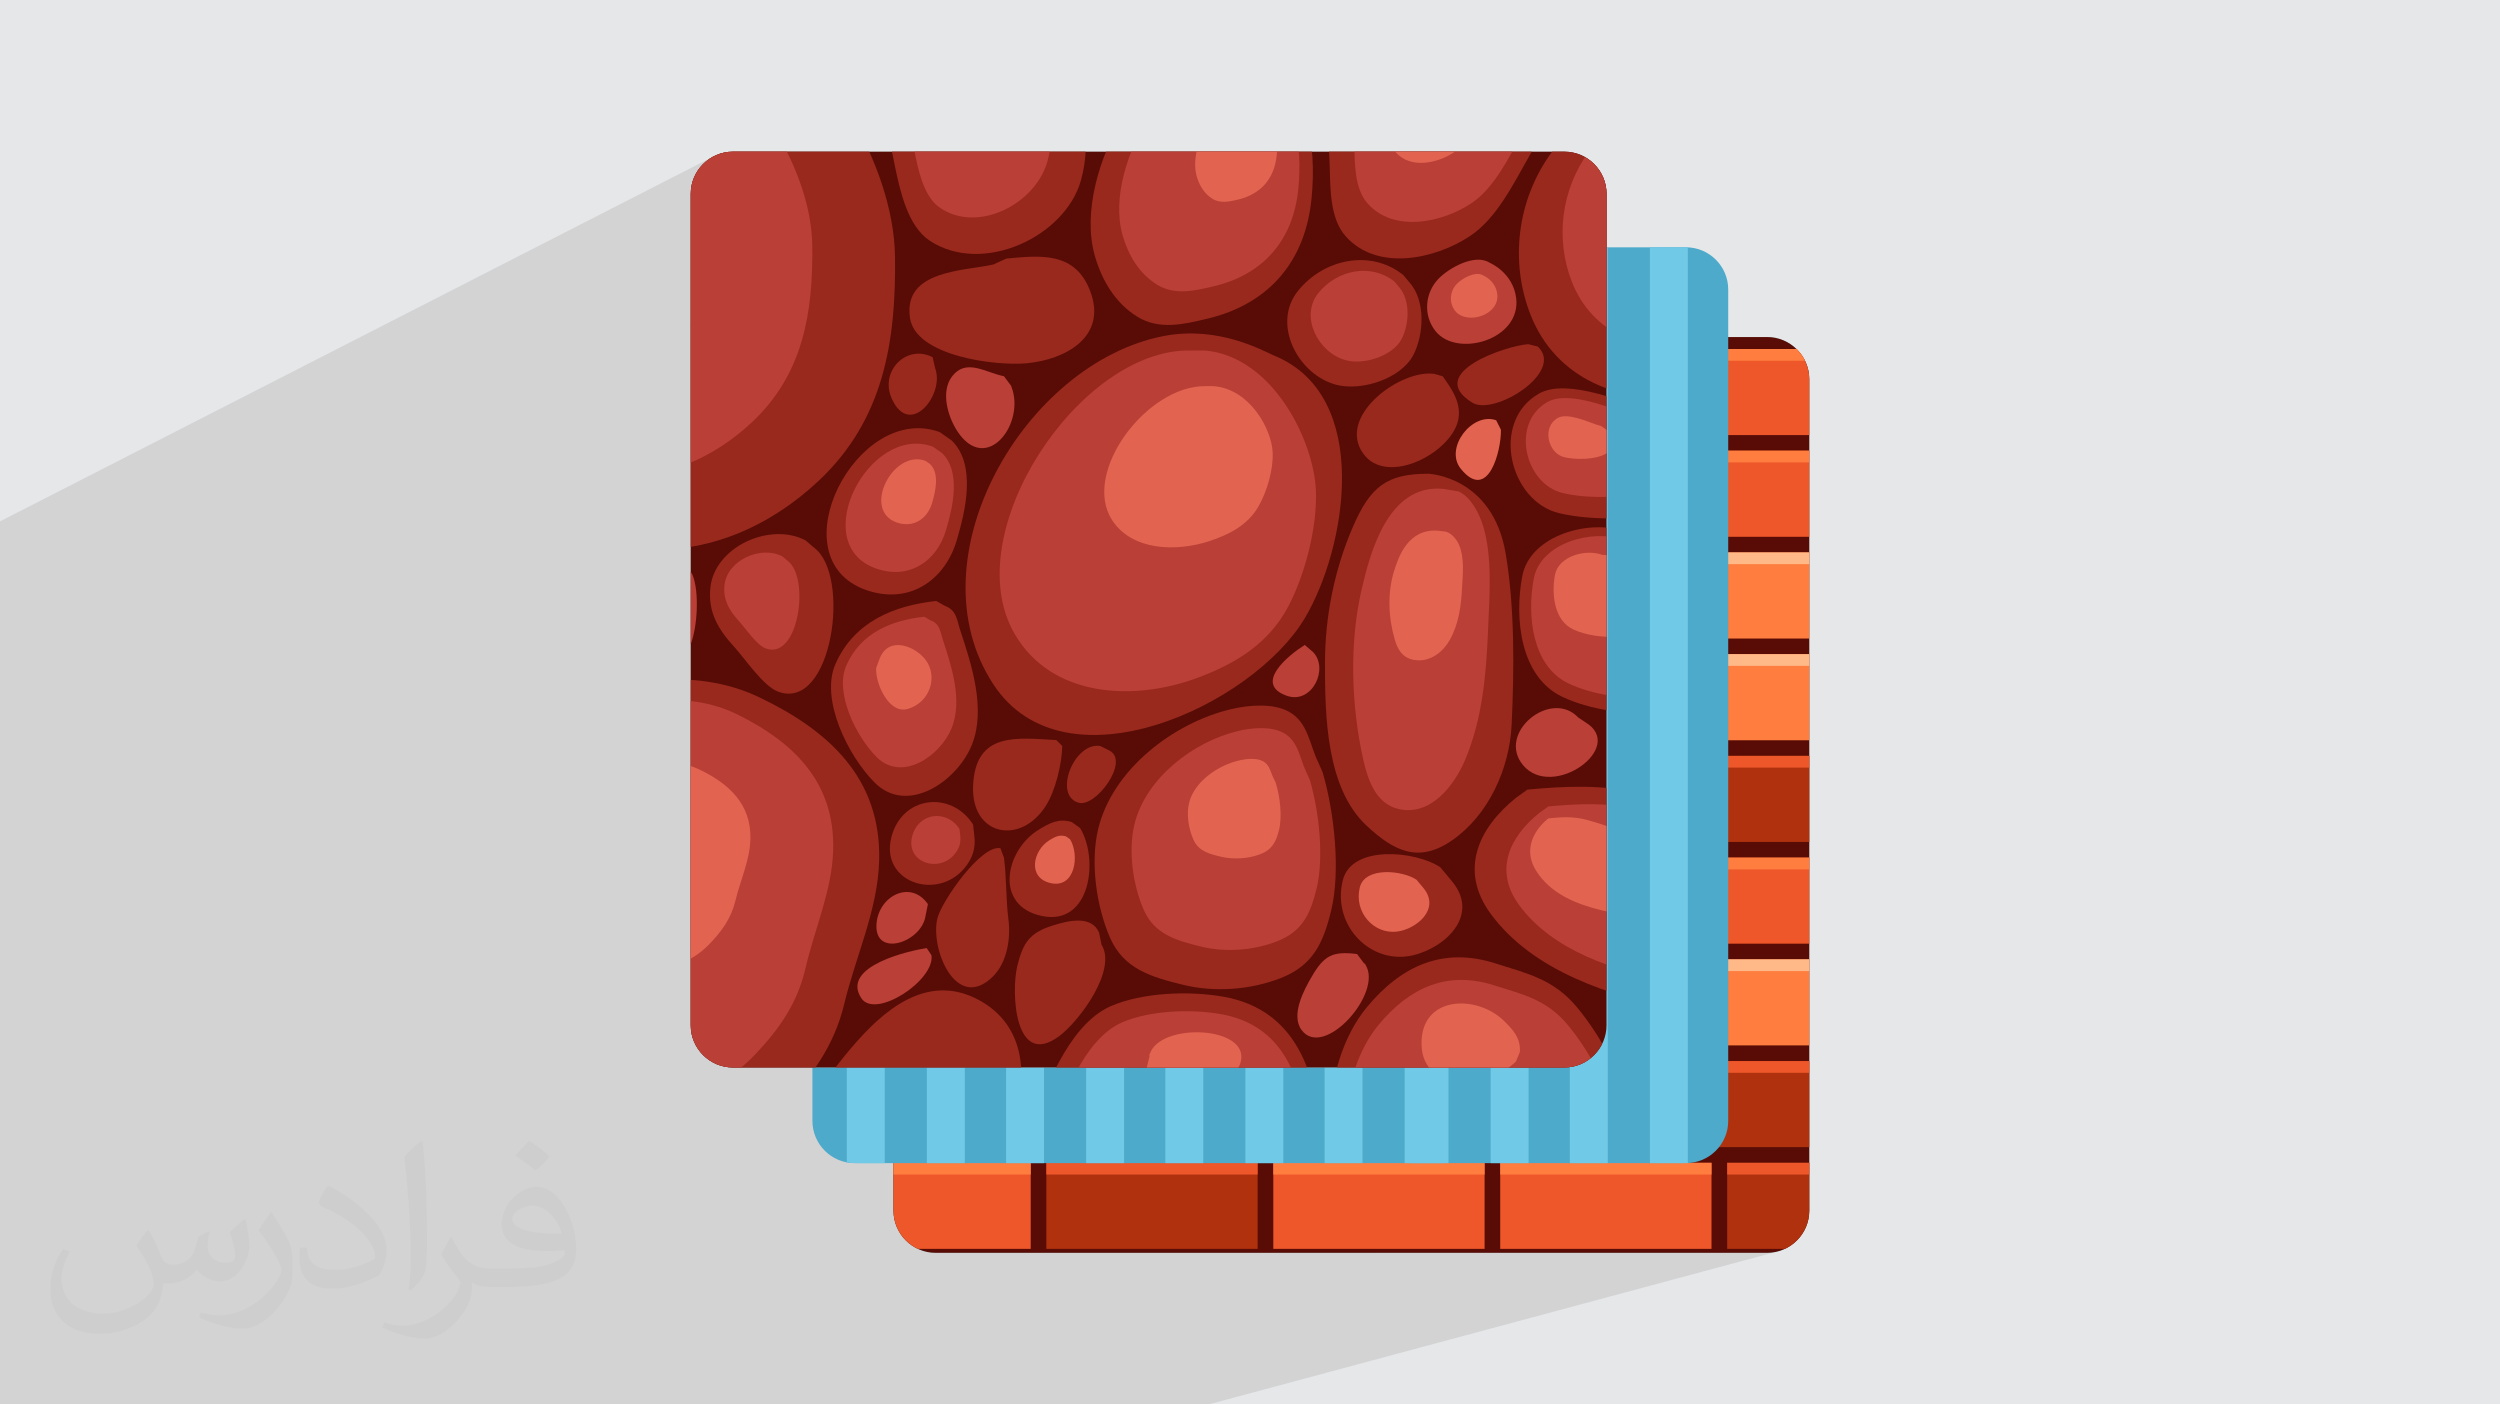 <?xml version="1.0" encoding="UTF-8"?>
<!DOCTYPE svg PUBLIC "-//W3C//DTD SVG 1.1//EN" "http://www.w3.org/Graphics/SVG/1.1/DTD/svg11.dtd">
<!-- Creator: CorelDRAW 2020 (64-Bit) -->
<svg xmlns="http://www.w3.org/2000/svg" xml:space="preserve" width="94.192mm" height="52.917mm" version="1.1" style="shape-rendering:geometricPrecision; text-rendering:geometricPrecision; image-rendering:optimizeQuality; fill-rule:evenodd; clip-rule:evenodd"
viewBox="0 0 9404.92 5283.66"
 xmlns:xlink="http://www.w3.org/1999/xlink"
 xmlns:xodm="http://www.corel.com/coreldraw/odm/2003">
 <defs>
  <style type="text/css">
   <![CDATA[
    .fil9 {fill:none}
    .fil11 {fill:#70C9E6}
    .fil10 {fill:#4DAACA}
    .fil3 {fill:#A1CAC6}
    .fil0 {fill:#E6E7E8}
    .fil4 {fill:#590C06;fill-rule:nonzero}
    .fil12 {fill:#99291D;fill-rule:nonzero}
    .fil5 {fill:#AF310E;fill-rule:nonzero}
    .fil13 {fill:#BA3F36;fill-rule:nonzero}
    .fil14 {fill:#E26450;fill-rule:nonzero}
    .fil6 {fill:#ED5729;fill-rule:nonzero}
    .fil7 {fill:#FF7D3F;fill-rule:nonzero}
    .fil8 {fill:#FFB888;fill-rule:nonzero}
    .fil2 {fill:#373435;fill-opacity:0.031}
    .fil1 {fill:#2B2A29;fill-opacity:0.102}
   ]]>
  </style>
    <clipPath id="id0">
     <path d="M3519.75 1267.91l3128.15 0c87.2,0 158.52,71.31 158.52,158.5l0 3128.15c0,87.2 -71.32,158.52 -158.52,158.52l-3128.15 0c-87.19,0 -158.51,-71.32 -158.51,-158.52l0 -3128.15c0,-87.19 71.32,-158.5 158.51,-158.5z"/>
    </clipPath>
    <clipPath id="id1">
     <path d="M3214.83 930.36l3128.15 0c87.2,0 158.52,71.32 158.52,158.51l0 3128.15c0,87.19 -71.32,158.51 -158.52,158.51l-3128.15 0c-87.19,0 -158.51,-71.32 -158.51,-158.51l0 -3128.15c0,-87.19 71.32,-158.51 158.51,-158.51z"/>
    </clipPath>
    <clipPath id="id2">
     <path d="M2757.01 570.58l3128.15 0c87.2,0 158.51,71.32 158.51,158.51l0 3128.15c0,87.19 -71.31,158.51 -158.51,158.51l-3128.15 0c-87.19,0 -158.51,-71.32 -158.51,-158.51l0 -3128.15c0,-87.19 71.32,-158.51 158.51,-158.51z"/>
    </clipPath>
 </defs>
 <g id="Layer_x0020_1">
  <polygon class="fil0" points="-0,0 9404.92,0 9404.92,5283.66 -0,5283.66 "/>
  <polygon class="fil1" points="1757.15,5283.66 -0,5283.66 -0,2879.58 -0,2469.99 -0,1961.32 2681.61,589.78 2668.54,597.75 2656.33,606.89 2645.06,617.14 2634.81,628.41 2625.66,640.62 2617.7,653.69 2611.01,667.54 2605.66,682.08 2601.73,697.24 2599.31,712.94 2598.5,729.09 2598.5,1211.54 3139.44,949.56 3126.37,957.53 3114.16,966.68 3102.88,976.92 3092.64,988.19 3083.49,1000.41 3075.52,1013.48 3068.83,1027.32 3063.48,1041.86 3059.56,1057.03 3057.14,1072.73 3056.32,1088.87 3056.32,1466.25 3458.2,1280.41 3444.36,1287.11 3431.29,1295.07 3419.07,1304.22 3407.8,1314.46 3397.56,1325.73 3388.41,1337.94 3380.44,1351.01 3373.75,1364.86 3368.4,1379.41 3364.48,1394.57 3362.06,1410.26 3361.24,1426.41 3361.24,4015.75 5885.16,4015.75 5901.31,4014.93 5917,4012.52 5932.17,4008.59 4730.67,4375.54 6342.99,4375.54 6359.13,4374.72 6374.83,4372.3 6390,4368.38 5182.66,4713.08 6647.91,4713.08 6664.05,4712.27 6679.75,4709.85 6694.91,4705.93 4545.7,5283.66 3184.24,5283.66 "/>
  <path class="fil2" d="M558.52 4627.69c17.95,27.21 29.6,53.36 40.96,82.43 8.45,16.91 12.93,48.09 52.57,48.09 11.61,0 28.28,-3.42 43.06,-11.61 16.63,-8.73 29.32,-21.94 35.94,-42l15.85 -53.36 38.57 -19.02 2.64 2.64c-5.27,20.09 -6.59,39.36 -6.59,54.43 0,44.63 38.57,61.56 69.22,61.56 17.95,0 34.09,-8.73 34.09,-25.11 0,-21.13 -8.98,-57.06 -20.62,-89.29 17.95,-17.95 35.94,-35.94 56.53,-50.47l3.17 1.6c8.98,38.04 14,75.56 14,100.66 0,24.57 -10.83,51.79 -19.81,69.49 -18.49,34.87 -51.25,62.62 -90.87,62.62 -30.1,0 -63.65,-15.07 -86.66,-43.06l-1.32 0c-21.66,26.96 -55.22,51.25 -108.86,51.25l-16.63 0c-2.64,35.41 -10.29,60.49 -21.94,82.95 -31.95,62.34 -126.81,106.47 -216.1,106.47 -124.17,0 -186.51,-71.59 -186.51,-166.96 0,-58.91 19.27,-113.6 48.88,-152.42l24.29 10.04c-18.49,35.41 -30.91,68.68 -30.91,101.45 0,89.29 72.66,131.83 156.4,131.83 77.68,0 173.83,-49.41 191.28,-106.72 -6.59,-62.62 -30.1,-91.93 -66.04,-148.99 10.83,-19.02 24.83,-38.04 42.28,-58.38l3.17 0 0 0 0 0 -0.02 -0.09zm1432.13 -336.04c26.15,16.39 51.79,35.66 76.87,57.85 -14,19.81 -31.45,37.79 -53.11,53.64 -25.11,-20.34 -50.19,-37.79 -75.84,-56.27 17.42,-19.55 34.62,-38.29 52.04,-55.22l0 0 0 0 0 0 0 0 0 0 0.03 0zm13.47 244.11c-42.28,0 -76.87,27.75 -76.87,48.34 0,44.13 84.53,57.85 185.72,57.31 -12.68,-51.79 -57.06,-105.68 -108.86,-105.68l0.01 0.03zm-94.86 236.19c54.96,0 103.04,-1.6 139.74,-10.83 40.96,-10.29 75.56,-30.91 75.56,-45.17 0,-3.7 0,-8.19 -1.32,-11.89 -22.98,2.11 -49.41,2.11 -72.38,2.11 -74.49,0 -131.55,-16.91 -154.02,-58.66 -5.55,-11.61 -9.51,-24.57 -9.51,-39.36 0,-40.43 17.42,-79.79 48.09,-107 25.61,-22.45 53.89,-36.44 82.67,-36.44 52.04,0 93.51,41.75 122.57,107.54 15.85,35.94 26.68,77.4 26.68,129.72 0,34.87 -9.51,64.19 -31.17,85.85 -40.43,39.11 -114.92,53.89 -229.04,53.89l-51.79 0 0 0 -13.47 0c-28.28,0 -48.62,-5.02 -64.72,-17.42l-2.64 0c0.79,6.59 1.32,12.93 1.32,19.02 0,25.61 -8.45,58.38 -25.61,84.53 -50.72,75.3 -105.68,108.04 -153.24,108.04 -48.09,0 -107,-18.49 -160.11,-42.54l9.51 -18.49c17.17,7.13 40.96,11.89 73.7,11.89 85.85,0 198.66,-82.43 212.66,-163 -3.17,-6.59 -8.98,-15.32 -17.17,-24.57 -25.11,-29.85 -40.96,-54.68 -55.75,-80.83 12.68,-25.11 24.29,-45.17 35.13,-63.4l4.49 -0.53c36.72,74.77 69.99,117.55 144.23,117.55l11.61 0 0 0 53.89 0 0 0 0 0 0 0 0 0 0 0 0.09 0.01zm-371.98 79c6.34,-34.34 6.87,-72.91 6.87,-108.86l0 -53.36c0,-99.6 -12.68,-244.36 -22.98,-338.68 17.95,-19.27 43.06,-42 62.87,-57.31l5.81 1.6c13.47,118.62 16.63,256 16.63,383.06 0,33.3 -1.32,65.79 -4.49,89.55 -1.85,30.1 -19.27,52.83 -56.53,87.7l-8.19 -3.7zm-382.8 -157.19c1.85,46.77 24.83,83.49 105.15,83.49 49.93,0 92.19,-12.93 138.96,-35.13 8.45,-3.7 12.93,-8.73 12.93,-12.93 0,-29.32 -22.45,-68.15 -60.23,-103.55 -36.72,-33.3 -85.34,-62.62 -130.76,-82.18 -15.6,-6.59 -20.62,-13.47 -20.62,-20.09 0,-13.47 17.95,-41.75 32.77,-62.09l5.02 -0.53c52.04,27.21 110.17,67.64 153.24,112.53 39.11,41.47 63.4,83.49 63.4,129.19 0,33.81 -10.29,65.51 -26.96,95.11 -57.06,28.79 -117.83,50.72 -178.06,50.72 -73.17,0 -123.1,-34.34 -123.1,-114.92 0,-8.73 0,-22.19 3.17,-39.64l25.11 0 0 0 0 0 0 0 0 0 0 0 -0.02 0zm-132.37 -132.9l45.45 73.45c16.63,27.21 32.23,56.81 32.23,103.55l0 59.7c0,48.34 -30.91,100.13 -80.83,151.38 -39.11,34.62 -73.7,49.41 -105.68,49.41 -47.55,0 -101.98,-14.79 -164.85,-41.75l7.13 -18.49c19.81,5.27 42.79,9.77 71.06,9.77 90.36,-0.53 182.8,-66.57 225.08,-147.15 5.02,-9.26 6.87,-17.95 6.87,-24.04 0,-9.26 -5.02,-19.55 -8.98,-28.79 -22.98,-43.31 -48.62,-82.95 -76.87,-119.68 14.79,-23.25 29.6,-45.7 45.7,-67.9l3.7 0.53 0 0 0 0 0 0 0 0 0 0 -0.02 0.01z"/>
  <g id="_2530732482816">
   <path class="fil3" d="M3519.75 1267.91l3128.15 0c87.2,0 158.52,71.31 158.52,158.5l0 3128.15c0,87.2 -71.32,158.52 -158.52,158.52l-3128.15 0c-87.19,0 -158.51,-71.32 -158.51,-158.52l0 -3128.15c0,-87.19 71.32,-158.5 158.51,-158.5z"/>
   <g style="clip-path:url(#id0)">
    <g>
     <g>
      <polygon id="1" class="fil4" points="3936.32,1253.92 3779.37,1253.92 3023.76,1253.92 3023.76,1479.6 3023.76,1695.45 3023.76,4757.23 3838.19,4757.23 3936.32,4757.23 9058.82,4757.23 9058.82,1695.45 9058.82,1626.8 9058.82,1253.92 "/>
      <polygon class="fil5" points="3877.5,1636.66 3082.65,1636.66 3082.65,1312.82 3877.5,1312.82 "/>
      <polygon class="fil6" points="3082.72,1356.97 3877.57,1356.97 3877.57,1312.82 3082.72,1312.82 "/>
      <polygon class="fil5" points="4731.24,1636.66 3936.32,1636.66 3936.32,1312.82 4731.24,1312.82 "/>
      <polygon class="fil6" points="3936.32,1356.97 4731.24,1356.97 4731.24,1312.82 3936.32,1312.82 "/>
      <polygon class="fil5" points="5584.97,1636.66 4790.13,1636.66 4790.13,1312.82 5584.97,1312.82 "/>
      <polygon class="fil6" points="4790.2,1356.97 5585.04,1356.97 5585.04,1312.82 4790.2,1312.82 "/>
      <polygon class="fil5" points="6438.66,1636.66 5643.82,1636.66 5643.82,1312.82 6438.66,1312.82 "/>
      <polygon class="fil6" points="5643.87,1356.97 6438.71,1356.97 6438.71,1312.82 5643.87,1312.82 "/>
      <polygon class="fil6" points="7292.45,1636.66 6497.6,1636.66 6497.6,1312.82 7292.45,1312.82 "/>
      <polygon class="fil7" points="6497.67,1356.97 7292.52,1356.97 7292.52,1312.82 6497.67,1312.82 "/>
      <polygon class="fil6" points="8146.19,1636.66 7351.34,1636.66 7351.34,1312.82 8146.19,1312.82 "/>
      <polygon class="fil7" points="7351.34,1356.97 8146.19,1356.97 8146.19,1312.82 7351.34,1312.82 "/>
      <polygon class="fil5" points="8999.92,1636.66 8205.08,1636.66 8205.08,1312.82 8999.92,1312.82 "/>
      <polygon class="fil6" points="8205.08,1356.97 8999.92,1356.97 8999.92,1312.82 8205.08,1312.82 "/>
      <polygon class="fil5" points="5158.17,2019.32 4363.26,2019.32 4363.26,1695.49 5158.17,1695.49 "/>
      <polygon class="fil6" points="4363.26,1739.64 5158.17,1739.64 5158.17,1695.49 4363.26,1695.49 "/>
      <polygon class="fil6" points="6011.86,2019.32 5217,2019.32 5217,1695.49 6011.86,1695.49 "/>
      <polygon class="fil7" points="5217,1739.64 6011.86,1739.64 6011.86,1695.49 5217,1695.49 "/>
      <polygon class="fil6" points="6865.6,2019.32 6070.74,2019.32 6070.74,1695.49 6865.6,1695.49 "/>
      <polygon class="fil7" points="6070.74,1739.64 6865.6,1739.64 6865.6,1695.49 6070.74,1695.49 "/>
      <polygon class="fil7" points="7719.33,2019.32 6924.48,2019.32 6924.48,1695.49 7719.33,1695.49 "/>
      <polygon class="fil8" points="6924.48,1739.64 7719.33,1739.64 7719.33,1695.49 6924.48,1695.49 "/>
      <polygon class="fil5" points="8573.07,2019.32 7778.21,2019.32 7778.21,1695.49 8573.07,1695.49 "/>
      <polygon class="fil6" points="7778.21,1739.64 8573.07,1739.64 8573.07,1695.49 7778.21,1695.49 "/>
      <polygon class="fil7" points="4304.38,2019.32 3509.53,2019.32 3509.53,1695.49 4304.38,1695.49 "/>
      <polygon class="fil8" points="3509.53,1739.64 4304.38,1739.64 4304.38,1695.49 3509.53,1695.49 "/>
      <polygon class="fil5" points="3877.5,2402.04 3082.65,2402.04 3082.65,2078.2 3877.5,2078.2 "/>
      <polygon class="fil6" points="3082.72,2122.35 3877.57,2122.35 3877.57,2078.2 3082.72,2078.2 "/>
      <polygon class="fil6" points="4731.24,2402.04 3936.32,2402.04 3936.32,2078.2 4731.24,2078.2 "/>
      <polygon class="fil7" points="3936.32,2122.35 4731.24,2122.35 4731.24,2078.2 3936.32,2078.2 "/>
      <polygon class="fil7" points="5584.97,2402.04 4790.13,2402.04 4790.13,2078.2 5584.97,2078.2 "/>
      <polygon class="fil8" points="4790.2,2122.35 5585.04,2122.35 5585.04,2078.2 4790.2,2078.2 "/>
      <polygon class="fil7" points="6438.66,2402.04 5643.82,2402.04 5643.82,2078.2 6438.66,2078.2 "/>
      <polygon class="fil8" points="5643.87,2122.35 6438.71,2122.35 6438.71,2078.2 5643.87,2078.2 "/>
      <polygon class="fil7" points="7292.45,2402.04 6497.6,2402.04 6497.6,2078.2 7292.45,2078.2 "/>
      <polygon class="fil8" points="6497.67,2122.35 7292.52,2122.35 7292.52,2078.2 6497.67,2078.2 "/>
      <polygon class="fil6" points="8146.19,2402.04 7351.34,2402.04 7351.34,2078.2 8146.19,2078.2 "/>
      <polygon class="fil7" points="7351.34,2122.35 8146.19,2122.35 8146.19,2078.2 7351.34,2078.2 "/>
      <polygon class="fil5" points="8999.92,2402.04 8205.08,2402.04 8205.08,2078.2 8999.92,2078.2 "/>
      <polygon class="fil6" points="8205.08,2122.35 8999.92,2122.35 8999.92,2078.2 8205.08,2078.2 "/>
      <polygon class="fil6" points="5158.17,2784.75 4363.26,2784.75 4363.26,2460.92 5158.17,2460.92 "/>
      <polygon class="fil7" points="4363.26,2505.07 5158.17,2505.07 5158.17,2460.92 4363.26,2460.92 "/>
      <polygon class="fil6" points="6011.86,2784.75 5217,2784.75 5217,2460.92 6011.86,2460.92 "/>
      <polygon class="fil7" points="5217,2505.07 6011.86,2505.07 6011.86,2460.92 5217,2460.92 "/>
      <polygon class="fil7" points="6865.6,2784.75 6070.74,2784.75 6070.74,2460.92 6865.6,2460.92 "/>
      <polygon class="fil8" points="6070.74,2505.07 6865.6,2505.07 6865.6,2460.92 6070.74,2460.92 "/>
      <polygon class="fil6" points="7719.33,2784.75 6924.48,2784.75 6924.48,2460.92 7719.33,2460.92 "/>
      <polygon class="fil7" points="6924.48,2505.07 7719.33,2505.07 7719.33,2460.92 6924.48,2460.92 "/>
      <polygon class="fil6" points="8573.07,2784.75 7778.21,2784.75 7778.21,2460.92 8573.07,2460.92 "/>
      <polygon class="fil7" points="7778.21,2505.07 8573.07,2505.07 8573.07,2460.92 7778.21,2460.92 "/>
      <polygon class="fil5" points="4304.38,2784.75 3509.53,2784.75 3509.53,2460.92 4304.38,2460.92 "/>
      <polygon class="fil6" points="3509.53,2505.07 4304.38,2505.07 4304.38,2460.92 3509.53,2460.92 "/>
      <polygon class="fil5" points="3877.5,3167.42 3082.65,3167.42 3082.65,2843.59 3877.5,2843.59 "/>
      <polygon class="fil6" points="3082.72,2887.79 3877.57,2887.79 3877.57,2843.64 3082.72,2843.64 "/>
      <polygon class="fil5" points="4731.24,3167.42 3936.32,3167.42 3936.32,2843.59 4731.24,2843.59 "/>
      <polygon class="fil6" points="3936.32,2887.79 4731.24,2887.79 4731.24,2843.64 3936.32,2843.64 "/>
      <polygon class="fil6" points="5584.97,3167.42 4790.13,3167.42 4790.13,2843.59 5584.97,2843.59 "/>
      <polygon class="fil7" points="4790.2,2887.79 5585.04,2887.79 5585.04,2843.64 4790.2,2843.64 "/>
      <polygon class="fil7" points="6438.66,3167.42 5643.82,3167.42 5643.82,2843.59 6438.66,2843.59 "/>
      <polygon class="fil8" points="5643.87,2887.79 6438.71,2887.79 6438.71,2843.64 5643.87,2843.64 "/>
      <polygon class="fil5" points="7292.45,3167.42 6497.6,3167.42 6497.6,2843.59 7292.45,2843.59 "/>
      <polygon class="fil6" points="6497.67,2887.79 7292.52,2887.79 7292.52,2843.64 6497.67,2843.64 "/>
      <polygon class="fil7" points="8146.19,3167.42 7351.34,3167.42 7351.34,2843.59 8146.19,2843.59 "/>
      <polygon class="fil8" points="7351.34,2887.79 8146.19,2887.79 8146.19,2843.64 7351.34,2843.64 "/>
      <polygon class="fil5" points="8999.92,3167.42 8205.08,3167.42 8205.08,2843.59 8999.92,2843.59 "/>
      <polygon class="fil6" points="8205.08,2887.79 8999.92,2887.79 8999.92,2843.64 8205.08,2843.64 "/>
      <polygon class="fil6" points="5158.17,3550.14 4363.26,3550.14 4363.26,3226.36 5158.17,3226.36 "/>
      <polygon class="fil7" points="4363.26,3270.52 5158.17,3270.52 5158.17,3226.36 4363.26,3226.36 "/>
      <polygon class="fil6" points="6011.86,3550.14 5217,3550.14 5217,3226.36 6011.86,3226.36 "/>
      <polygon class="fil7" points="5217,3270.52 6011.86,3270.52 6011.86,3226.36 5217,3226.36 "/>
      <polygon class="fil6" points="6865.6,3550.14 6070.74,3550.14 6070.74,3226.36 6865.6,3226.36 "/>
      <polygon class="fil7" points="6070.74,3270.52 6865.6,3270.52 6865.6,3226.36 6070.74,3226.36 "/>
      <polygon class="fil7" points="7719.33,3550.14 6924.48,3550.14 6924.48,3226.36 7719.33,3226.36 "/>
      <polygon class="fil8" points="6924.48,3270.52 7719.33,3270.52 7719.33,3226.36 6924.48,3226.36 "/>
      <polygon class="fil5" points="8573.07,3550.14 7778.21,3550.14 7778.21,3226.36 8573.07,3226.36 "/>
      <polygon class="fil6" points="7778.21,3270.52 8573.07,3270.52 8573.07,3226.36 7778.21,3226.36 "/>
      <polygon class="fil7" points="4304.38,3550.14 3509.53,3550.14 3509.53,3226.36 4304.38,3226.36 "/>
      <polygon class="fil8" points="3509.53,3270.52 4304.38,3270.52 4304.38,3226.36 3509.53,3226.36 "/>
      <polygon class="fil6" points="3877.5,3932.81 3082.65,3932.81 3082.65,3609.03 3877.5,3609.03 "/>
      <polygon class="fil7" points="3082.72,3653.17 3877.57,3653.17 3877.57,3609.03 3082.72,3609.03 "/>
      <polygon class="fil5" points="4731.24,3932.81 3936.32,3932.81 3936.32,3609.03 4731.24,3609.03 "/>
      <polygon class="fil6" points="3936.32,3653.17 4731.24,3653.17 4731.24,3609.03 3936.32,3609.03 "/>
      <polygon class="fil6" points="5584.97,3932.81 4790.13,3932.81 4790.13,3609.03 5584.97,3609.03 "/>
      <polygon class="fil7" points="4790.2,3653.17 5585.04,3653.17 5585.04,3609.03 4790.2,3609.03 "/>
      <polygon class="fil6" points="6438.66,3932.81 5643.82,3932.81 5643.82,3609.03 6438.66,3609.03 "/>
      <polygon class="fil7" points="5643.87,3653.17 6438.71,3653.17 6438.71,3609.03 5643.87,3609.03 "/>
      <polygon class="fil7" points="7292.45,3932.81 6497.6,3932.81 6497.6,3609.03 7292.45,3609.03 "/>
      <polygon class="fil8" points="6497.67,3653.17 7292.52,3653.17 7292.52,3609.03 6497.67,3609.03 "/>
      <polygon class="fil6" points="8146.19,3932.81 7351.34,3932.81 7351.34,3609.03 8146.19,3609.03 "/>
      <polygon class="fil7" points="7351.34,3653.17 8146.19,3653.17 8146.19,3609.03 7351.34,3609.03 "/>
      <polygon class="fil7" points="8999.92,3932.81 8205.08,3932.81 8205.08,3609.03 8999.92,3609.03 "/>
      <polygon class="fil8" points="8205.08,3653.17 8999.92,3653.17 8999.92,3609.03 8205.08,3609.03 "/>
      <polygon class="fil6" points="5158.17,4315.52 4363.26,4315.52 4363.26,3991.69 5158.17,3991.69 "/>
      <polygon class="fil7" points="4363.26,4035.9 5158.17,4035.9 5158.17,3991.74 4363.26,3991.74 "/>
      <polygon class="fil7" points="6011.86,4315.52 5217,4315.52 5217,3991.69 6011.86,3991.69 "/>
      <polygon class="fil8" points="5217,4035.9 6011.86,4035.9 6011.86,3991.74 5217,3991.74 "/>
      <polygon class="fil5" points="6865.6,4315.52 6070.74,4315.52 6070.74,3991.69 6865.6,3991.69 "/>
      <polygon class="fil6" points="6070.74,4035.9 6865.6,4035.9 6865.6,3991.74 6070.74,3991.74 "/>
      <polygon class="fil5" points="7719.33,4315.52 6924.48,4315.52 6924.48,3991.69 7719.33,3991.69 "/>
      <polygon class="fil6" points="6924.48,4035.9 7719.33,4035.9 7719.33,3991.74 6924.48,3991.74 "/>
      <polygon class="fil6" points="8573.07,4315.52 7778.21,4315.52 7778.21,3991.69 8573.07,3991.69 "/>
      <polygon class="fil7" points="7778.21,4035.9 8573.07,4035.9 8573.07,3991.74 7778.21,3991.74 "/>
      <polygon class="fil7" points="4304.38,4315.52 3509.53,4315.52 3509.53,3991.69 4304.38,3991.69 "/>
      <polygon class="fil8" points="3509.53,4035.9 4304.38,4035.9 4304.38,3991.74 3509.53,3991.74 "/>
      <polygon class="fil6" points="3877.5,4698.31 3082.65,4698.31 3082.65,4374.46 3877.5,4374.46 "/>
      <polygon class="fil7" points="3082.72,4418.67 3877.57,4418.67 3877.57,4374.53 3082.72,4374.53 "/>
      <polygon class="fil5" points="4731.24,4698.31 3936.32,4698.31 3936.32,4374.46 4731.24,4374.46 "/>
      <polygon class="fil6" points="3936.32,4418.67 4731.24,4418.67 4731.24,4374.53 3936.32,4374.53 "/>
      <polygon class="fil6" points="5584.97,4698.31 4790.13,4698.31 4790.13,4374.46 5584.97,4374.46 "/>
      <polygon class="fil7" points="4790.2,4418.67 5585.04,4418.67 5585.04,4374.53 4790.2,4374.53 "/>
      <polygon class="fil6" points="6438.66,4698.31 5643.82,4698.31 5643.82,4374.46 6438.66,4374.46 "/>
      <polygon class="fil7" points="5643.87,4418.67 6438.71,4418.67 6438.71,4374.53 5643.87,4374.53 "/>
      <polygon class="fil5" points="7292.45,4698.31 6497.6,4698.31 6497.6,4374.46 7292.45,4374.46 "/>
      <polygon class="fil6" points="6497.67,4418.67 7292.52,4418.67 7292.52,4374.53 6497.67,4374.53 "/>
      <polygon class="fil5" points="8146.19,4698.31 7351.34,4698.31 7351.34,4374.46 8146.19,4374.46 "/>
      <polygon class="fil6" points="7351.34,4418.67 8146.19,4418.67 8146.19,4374.53 7351.34,4374.53 "/>
      <polygon class="fil5" points="8999.92,4698.31 8205.08,4698.31 8205.08,4374.46 8999.92,4374.46 "/>
      <polygon class="fil6" points="8205.08,4418.67 8999.92,4418.67 8999.92,4374.53 8205.08,4374.53 "/>
      <polygon class="fil5" points="8631.95,2019.32 9058.75,2019.32 9058.75,1695.49 8631.95,1695.49 "/>
      <polygon class="fil6" points="8631.95,1739.64 9058.75,1739.64 9058.75,1695.49 8631.95,1695.49 "/>
      <polygon class="fil5" points="9058.82,2460.92 8632.01,2460.92 8632.01,2784.75 9058.82,2784.75 "/>
      <polygon class="fil6" points="9058.82,2460.92 8632.01,2460.92 8632.01,2505.07 9058.82,2505.07 "/>
      <polygon class="fil5" points="9058.82,3226.36 8632.01,3226.36 8632.01,3550.14 9058.82,3550.14 "/>
      <polygon class="fil6" points="9058.82,3226.36 8632.01,3226.36 8632.01,3270.52 9058.82,3270.52 "/>
      <polygon class="fil5" points="9058.82,3991.74 8632.01,3991.74 8632.01,4315.58 9058.82,4315.58 "/>
      <polygon class="fil6" points="9058.82,3991.74 8632.01,3991.74 8632.01,4035.9 9058.82,4035.9 "/>
      <polygon class="fil6" points="3450.65,1695.49 3023.76,1695.49 3023.76,2019.32 3450.65,2019.32 "/>
      <polygon class="fil7" points="3450.65,1695.49 3023.76,1695.49 3023.76,1739.64 3450.65,1739.64 "/>
      <polygon class="fil5" points="3023.76,2784.75 3450.65,2784.75 3450.65,2460.92 3023.76,2460.92 "/>
      <polygon class="fil6" points="3023.76,2505.07 3450.65,2505.07 3450.65,2460.92 3023.76,2460.92 "/>
      <polygon class="fil5" points="3023.76,3550.14 3450.65,3550.14 3450.65,3226.36 3023.76,3226.36 "/>
      <polygon class="fil6" points="3023.76,3270.52 3450.65,3270.52 3450.65,3226.36 3023.76,3226.36 "/>
      <polygon class="fil5" points="3023.76,4315.52 3450.65,4315.52 3450.65,3991.69 3023.76,3991.69 "/>
      <polygon class="fil6" points="3023.76,4035.9 3450.65,4035.9 3450.65,3991.74 3023.76,3991.74 "/>
     </g>
    </g>
   </g>
   <path class="fil9" d="M3519.75 1267.91l3128.15 0c87.2,0 158.52,71.31 158.52,158.5l0 3128.15c0,87.2 -71.32,158.52 -158.52,158.52l-3128.15 0c-87.19,0 -158.51,-71.32 -158.51,-158.52l0 -3128.15c0,-87.19 71.32,-158.5 158.51,-158.5z"/>
   <path class="fil10" d="M3214.83 930.36l3128.15 0c87.2,0 158.52,71.32 158.52,158.51l0 3128.15c0,87.19 -71.32,158.51 -158.52,158.51l-3128.15 0c-87.19,0 -158.51,-71.32 -158.51,-158.51l0 -3128.15c0,-87.19 71.32,-158.51 158.51,-158.51z"/>
   <g style="clip-path:url(#id1)">
    <g>
     <g>
      <rect class="fil11" x="3185.67" y="845.7" width="142.67" height="3598.41"/>
      <rect class="fil11" x="3486.86" y="845.7" width="142.67" height="3598.41"/>
      <rect class="fil11" x="3784.8" y="845.7" width="142.67" height="3598.41"/>
      <rect class="fil11" x="4085.99" y="845.7" width="142.67" height="3598.41"/>
      <rect class="fil11" x="4383.93" y="845.7" width="142.67" height="3598.41"/>
      <rect class="fil11" x="4685.13" y="845.7" width="142.67" height="3598.41"/>
      <rect class="fil11" x="4983.06" y="845.7" width="142.67" height="3598.41"/>
      <rect class="fil11" x="5284.26" y="845.7" width="142.67" height="3598.41"/>
      <rect class="fil11" x="5306.59" y="857.69" width="142.67" height="3598.41"/>
      <rect class="fil11" x="5607.79" y="857.69" width="142.67" height="3598.41"/>
      <rect class="fil11" x="5905.73" y="857.69" width="142.67" height="3598.41"/>
      <rect class="fil11" x="6206.92" y="857.69" width="142.67" height="3598.41"/>
     </g>
    </g>
   </g>
   <path class="fil9" d="M3214.83 930.36l3128.15 0c87.2,0 158.52,71.32 158.52,158.51l0 3128.15c0,87.19 -71.32,158.51 -158.52,158.51l-3128.15 0c-87.19,0 -158.51,-71.32 -158.51,-158.51l0 -3128.15c0,-87.19 71.32,-158.51 158.51,-158.51z"/>
   <path class="fil3" d="M2757.01 570.58l3128.15 0c87.2,0 158.51,71.32 158.51,158.51l0 3128.15c0,87.19 -71.31,158.51 -158.51,158.51l-3128.15 0c-87.19,0 -158.51,-71.32 -158.51,-158.51l0 -3128.15c0,-87.19 71.32,-158.51 158.51,-158.51z"/>
   <g style="clip-path:url(#id2)">
    <g>
     <g>
      <polygon id="1" class="fil4" points="8495.41,4210.71 1393.2,4210.71 1393.2,436.06 8495.41,436.06 "/>
      <path class="fil12" d="M1585.6 4066.28c25.67,60.9 63.22,104.4 106.09,144.4l1200.6 0c15.53,-13.04 30.58,-26.79 45.12,-41.53 115.36,-116.85 200.54,-233.98 238.57,-392.36 42.8,-178.57 126.55,-354.07 131.36,-539.55 8.21,-312.2 -193.7,-491.32 -451.9,-614.4 -250.72,-119.52 -534.66,-57.09 -794.32,11.99 -271.21,72.15 -478.27,308.31 -542.77,580.19 -24.44,103.52 -30.9,209.7 -41.44,315.89 -9.07,92.09 -36.65,195.44 -4.8,284.8 30.8,86.33 78.02,166.52 113.48,250.56z"/>
      <path class="fil12" d="M4961.82 4210.73c-25.81,-223.21 -115.82,-417.16 -357.45,-460.75 -129.6,-23.32 -305.83,-16.71 -424.88,34.84 -86.39,37.23 -149.93,126.77 -193.44,206.81 -39.68,72.87 -77.48,146.15 -116.4,219.11l1092.17 0z"/>
      <path class="fil13" d="M4908.67 4210.73c-24.28,-192.09 -104.4,-357.54 -313.31,-395.18 -114.15,-20.61 -269.21,-14.73 -374.09,30.64 -76.18,32.88 -132.09,111.63 -170.37,182.11 -33.06,60.72 -64.59,121.69 -96.85,182.42l954.62 0z"/>
      <path class="fil12" d="M6142.49 4210.73c-34.66,-152.99 -116.94,-309.68 -209.92,-421.42 -87.77,-105.69 -186.95,-127.07 -308.56,-165.54 -191.85,-60.72 -349.82,5.15 -483.18,166.84 -87.19,105.52 -141.83,276.37 -131.04,420.12l1132.71 0z"/>
      <path class="fil13" d="M6080.63 4210.73c-33.93,-129.91 -104.24,-260.55 -182.97,-355.3 -79.08,-95.08 -168.37,-114.37 -277.61,-148.95 -172.6,-54.55 -314.74,4.64 -434.74,150 -73.6,89.28 -121.39,230.29 -118.97,354.25l1014.29 0z"/>
      <path class="fil12" d="M6936.06 4210.73c-17.85,-126.29 -51.55,-273.91 -149.12,-321.19 -149.77,-72.3 -347.73,7.8 -437.34,136.83 -28.8,41.5 -61.45,110.51 -82.77,184.36l669.24 0z"/>
      <path class="fil12" d="M7504.39 4210.73c37.99,-142.38 70.54,-321.35 56.22,-447.23 -12.44,-110.2 -212.98,-354.23 -338.96,-267.21 -63.45,43.91 -65.62,160.63 -86.87,226.99 -43.98,137.14 -128.69,254.59 -137.85,402.5 -1.53,26.63 0.38,55.59 5.38,84.95l502.07 0z"/>
      <path class="fil12" d="M8495.41 4210.73l0 -634.73c-98.29,6.36 -195.47,29.75 -299.63,39.65 -205.21,19.7 -419.71,48.02 -536.85,250.49 -43.98,76.15 -88.15,208.65 -106.57,344.59l943.04 0z"/>
      <path class="fil13" d="M8495.41 4210.73l0 -564.75c-100.39,-0.64 -197.64,25.49 -303.25,35.65 -177.05,16.89 -362.03,41.34 -463.16,216.03 -39.65,68.7 -79.23,190.32 -93.78,313.08l860.19 0z"/>
      <path class="fil12" d="M8495.41 2463.2c-141,88.56 -343.95,154.43 -484.07,207.93 -187.51,71.59 -407.49,116.07 -577.14,228.18 -224.81,148.66 -103.6,527.84 100.63,645.26 285.63,164.33 702.13,45.38 960.58,-141.16l0 -940.22z"/>
      <path class="fil13" d="M8495.41 2493.39c-110.6,105.39 -340.17,177.78 -487.78,234.15 -159.9,61.15 -347.96,99.12 -492.65,194.84 -192.01,126.93 -88.57,450.59 85.82,550.83 263.42,151.53 657.39,21.16 870.47,-159.59 8.3,-7 16.19,-14.48 24.14,-22.05l0 -798.17z"/>
      <path class="fil12" d="M8495.41 1832.94c-123.46,-45.51 -313.56,-28.87 -425.93,-23.89 -148.48,6.68 -297.36,52.85 -438.3,99.6 -270.99,89.92 -505.45,261.82 -508.92,571.35 -6.68,571 1035.14,156.91 1373.14,-183.32l0 -463.73z"/>
      <path class="fil12" d="M8495.41 1191.62c-140.2,-7.25 -315.4,43.02 -372.34,153.32 -68.07,131.51 -45.79,348.37 102.78,411.58 70.79,30.09 173.75,42.64 269.55,30.98l0 -595.88z"/>
      <path class="fil13" d="M8495.41 1251.02c-108.35,-18.67 -268.82,17.28 -316.84,110.26 -50.75,98.13 -34.18,260.07 76.81,307.19 62.57,26.63 158.95,34.75 240.03,16.17l0 -433.62z"/>
      <path class="fil12" d="M8495.41 436.04l-355.85 0c-13.75,45.69 -26.47,90.88 -42.48,120.73 -37.87,70.39 -84.53,134.99 -121.79,205.76 -68.86,131.36 -133.36,333.96 23.32,435.09 108.29,69.81 363.01,-9.99 465.42,-72.88 11.01,-6.68 21.23,-14.32 31.37,-22.37l0 -666.33z"/>
      <path class="fil13" d="M8495.41 436.04l-279.68 0c-13.84,42.95 -25.01,89.04 -40.31,117.42 -29.6,55.12 -66.19,105.62 -95.41,161.12 -53.81,102.71 -104.24,261.43 18.43,340.57 84.61,54.7 284.09,-7.8 364.29,-57.02 11.67,-7.16 22.3,-15.53 32.67,-24.53l0 -537.56z"/>
      <path class="fil12" d="M7228.09 436.04c-41.68,76.33 -93.39,176.32 -108.69,227.94 -33.45,112.06 -61.36,233.76 -43.02,350.47 48.11,304.05 404.6,180.11 582.61,77.86 141.89,-81.4 251.12,-215.64 316.27,-364.06 35.23,-80.51 63.22,-193.13 52.85,-292.22l-800.02 0z"/>
      <path class="fil13" d="M7303.99 436.04c-31.53,57.75 -71.68,134.9 -83.42,174.45 -25.17,84.16 -46.18,175.68 -32.24,263.35 36.03,228.44 304.05,135.31 437.8,58.49 106.5,-61.13 188.72,-162 237.61,-273.57 26.79,-61.39 47.54,-147.53 38.78,-222.72l-598.52 0z"/>
      <path class="fil12" d="M5946 436.04c-39.36,43.18 -74.5,90.24 -108.86,137.21 -130.46,178.74 -157.16,409.92 -80.26,608.36 94.92,244.6 339.6,341.69 597.57,309.91 406.2,-50.03 714.58,-404.11 697.86,-818.28 -3.46,-84.55 -22.37,-166.75 -59.69,-237.2l-1046.63 0z"/>
      <path class="fil13" d="M6087.33 436.04c-40.79,40.86 -76.08,87.58 -110.03,134.1 -104.88,143.64 -126.36,329.29 -64.5,488.71 76.08,196.52 272.68,274.45 479.86,248.96 326.42,-40.15 574.17,-324.57 560.65,-657.25 -3.22,-77.93 -23.25,-153.07 -62.66,-214.52l-803.32 0z"/>
      <path class="fil12" d="M4989.2 436.04c6.75,62.88 11.27,125.95 13.18,191.12 2.42,81.72 0.8,194.4 59.13,260.62 118.88,134.96 337.43,87.42 468.78,0.06 103.29,-68.61 167.23,-204.77 227.72,-309.68 15.28,-26.6 45.94,-82.29 73.28,-142.11l-842.09 0z"/>
      <path class="fil13" d="M5088.25 436.04c3.06,36.59 5.38,73.35 6.52,110.99 2.1,68.23 0.73,162.25 49.3,217.5 99.28,112.62 281.54,72.96 391.18,0.09 86.23,-57.27 139.56,-170.93 189.99,-258.38 8.44,-14.71 22.51,-40.2 37.81,-70.2l-674.8 0z"/>
      <path class="fil12" d="M4228.47 436.04c-93.3,151.95 -156.04,361.8 -110.1,524.93 26.13,92.91 77.36,179.63 161.12,230.93 82.36,50.43 175.65,27.59 261.98,7.09 235.25,-55.85 369.76,-218.87 392.52,-452.87 9.9,-102.06 7.32,-214.61 -26.79,-310.07l-678.72 0z"/>
      <path class="fil13" d="M4852.92 436.04l-526.45 0c-83.49,124.26 -143.25,307.42 -103.67,447.85 21.23,75.39 62.73,145.68 130.62,187.36 66.83,40.93 142.59,22.35 212.51,5.79 190.89,-45.46 299.95,-177.61 318.37,-367.36 8.12,-84.52 6.04,-177.92 -23.23,-256.35 -2.35,-6.27 -5.4,-11.49 -8.14,-17.28z"/>
      <path class="fil12" d="M3333.15 436.04c8.85,63.93 20.59,127.58 33.95,191.12 19.13,90.72 47.54,223.6 130.94,278.54 197.96,130.3 507.87,-13.98 568.2,-226.51 21.48,-75.61 24.46,-161.69 10.46,-243.15l-743.55 0z"/>
      <path class="fil13" d="M3417.54 436.04c5.88,42.14 13.36,84.2 21.48,126.21 13.68,70.7 34.11,174.38 94.12,217.17 142.28,101.68 365.1,-10.94 408.46,-176.63 13.59,-51.9 16.73,-110.2 10.53,-166.75l-534.59 0z"/>
      <path class="fil12" d="M3200.44 436.04l-1807.26 0 0 1074.06c58.64,81.17 122.04,157.5 185.17,226.11 107.07,116.38 216.79,201.72 375.57,232.37 151.86,29.3 297.28,84.32 452.75,96.76 254.82,20.43 491.32,-85.25 674.39,-257.78 242.44,-228.53 289.89,-520.18 285.97,-840.49 -2.35,-181.7 -73.44,-372.92 -166.59,-531.04z"/>
      <path class="fil13" d="M2901.62 467.87c-7.16,-11.08 -14.73,-21.55 -22.62,-31.85l-1485.82 0 0 747.82c68.38,127.51 160.64,247.28 252.18,346.85 84.45,91.77 170.91,159.1 296.16,183.22 119.77,23.01 234.47,66.44 357.06,76.27 200.86,16.08 387.39,-67.27 531.68,-203.2 191.21,-180.18 228.6,-410.21 225.48,-662.81 -1.94,-157.8 -69.75,-325.18 -154.12,-456.31z"/>
      <path class="fil12" d="M4376.47 1264.38c-524.04,102.9 -948.17,838.32 -639.77,1309.53 268.96,411.03 977.29,78.82 1171.95,-248.49 157.41,-264.78 254.34,-837.72 -116.47,-988.14 -35.96,-14.64 -205.75,-114.07 -415.7,-72.89z"/>
      <path class="fil12" d="M5373.62 1782.2c-156.91,0 -218.71,47.87 -285.15,202.31 -68.93,160.07 -103.92,337.18 -103.92,509.97 0,196.34 3.87,469.17 156.45,611.54 101.04,94.28 194.5,143.76 322.31,54.86 137.54,-95.63 215.49,-270.51 223.36,-434.03 9.9,-205.67 11.74,-442.96 -22.28,-643.82 -49.3,-291.83 -290.78,-300.83 -290.78,-300.83z"/>
      <path class="fil12" d="M5279.73 1035.31c-120.82,-98.36 -299.15,-62.81 -396.96,59.29 -99.57,124.12 0.09,315.79 145.42,353.21 94.29,24.21 241.96,-23.25 288.36,-111.82 40.32,-76.88 47.38,-204.86 -14.48,-273.88l-22.35 -26.8z"/>
      <path class="fil13" d="M5603.92 988.37c-55.34,-35.81 -154.28,20.11 -193.45,61.45 -49.79,52.78 -57.52,135.93 -10.05,195.88 80.76,101.83 323.66,32.24 303.23,-125.34 -12.54,-96.19 -99.73,-131.99 -99.73,-131.99z"/>
      <path class="fil13" d="M4479.83 1318.61c-417.07,-9.9 -881.91,687.98 -663.12,1065.54 140.36,242.21 450.04,253.46 685.16,167 146.32,-53.82 272.52,-130.79 346.12,-272.52 63.04,-121.31 108.43,-299.72 102.32,-434.93 -8.37,-187.17 -161.91,-501.18 -416.03,-525.09l-54.45 0z"/>
      <path class="fil14" d="M4537.1 1452.71c-222.07,-4.67 -469.58,325.53 -353.12,504.18 74.72,114.62 239.62,119.93 364.86,78.98 77.87,-25.42 145.18,-61.86 184.35,-128.84 33.56,-57.44 57.68,-141.9 54.47,-205.85 -4.51,-88.57 -86.23,-237.13 -221.53,-248.46l-29.03 0z"/>
      <path class="fil13" d="M5429.21 1838.96c-208.71,-19.38 -275,243.81 -305.97,375.07 -48.02,203.91 -40.15,438.95 4.65,640.75 17.05,76.82 46.9,167.41 131.36,188.16 121.23,29.75 211.22,-86.55 252.41,-184.11 65.55,-155.25 79.64,-323.11 86.39,-489.54 5.06,-124.45 17.37,-270.6 -18.26,-389.48 -15.44,-51.14 -46.97,-109.79 -92.35,-131.11l-58.23 -9.74z"/>
      <path class="fil14" d="M5409.26 1996.4c-112.27,-7.87 -147.91,98.38 -164.64,151.31 -25.81,82.29 -21.55,177.11 2.58,258.6 9.17,31.06 25.26,67.57 70.7,75.94 65.23,11.99 113.73,-34.91 135.77,-74.25 35.3,-62.75 42.96,-130.46 46.56,-197.54 2.68,-50.27 9.27,-109.24 -9.95,-157.26 -8.12,-20.59 -25.27,-44.23 -49.55,-52.92l-31.46 -3.87z"/>
      <path class="fil13" d="M5246.17 1059.6c-87.19,-70.7 -215.72,-45.12 -286.36,42.55 -71.82,89.07 0.09,226.69 104.97,253.46 67.98,17.47 174.55,-16.64 207.93,-80.19 29.12,-55.25 34.2,-147.11 -10.44,-196.59l-16.1 -19.22z"/>
      <path class="fil12" d="M4957.69 2864.56c-31.44,-64.75 -36.91,-146.88 -108.36,-186.86 -61.04,-34.18 -154.59,-24.85 -218.23,-9.8 -216.35,51.3 -445.85,226.82 -499.74,450.59 -30.32,126.13 -7.07,290.78 44.64,409.27 51.64,118.07 155.63,147.6 272.93,176.64 119.77,29.6 254.57,19.77 369.03,-24.87 121.24,-47.36 160.25,-131.75 190,-254.98 35.39,-146.32 12.31,-367.66 -32.42,-519.7l-17.85 -40.29z"/>
      <path class="fil13" d="M4913.8 2903.55c-24.53,-50.68 -28.8,-114.88 -84.68,-146.16 -47.8,-26.63 -120.99,-19.47 -170.69,-7.64 -169.15,40.07 -348.78,177.37 -390.92,352.4 -23.73,98.7 -5.56,227.55 34.91,320.06 40.38,92.41 121.69,115.58 213.46,138.26 93.72,23.16 199.17,15.46 288.71,-19.45 94.83,-37.09 125.31,-103.03 148.55,-199.33 27.68,-114.55 9.67,-287.65 -25.33,-406.6l-14 -31.53z"/>
      <path class="fil14" d="M4791.64 2928.71c-12.13,-22.76 -14.14,-51.55 -41.66,-65.65 -23.49,-11.9 -59.45,-8.69 -83.89,-3.37 -83.26,18.01 -171.41,79.56 -192.09,158.15 -11.74,44.23 -2.81,101.99 17.05,143.58 19.86,41.43 59.85,51.8 104.97,62.02 46.08,10.37 97.97,7 141.9,-8.78 46.56,-16.55 61.7,-46.24 73.03,-89.45 13.59,-51.39 4.74,-129 -12.38,-182.42l-6.93 -14.07z"/>
      <path class="fil13" d="M1923.55 4065.1c-62.27,-56.38 -121.14,-100.46 -154.77,-183.38 -28.16,-69.58 -65.55,-135.87 -90.02,-207.13 -25.24,-73.85 -3.43,-159.26 3.78,-235.35 8.37,-87.85 13.43,-175.6 32.91,-261.11 51.16,-224.72 215.32,-419.87 430.57,-479.63 205.92,-57.02 431.08,-108.52 629.99,-9.81 204.8,101.74 364.86,249.83 358.43,507.8 -3.87,153.31 -70.22,298.32 -104.24,445.93 -30.16,130.85 -97.65,227.72 -189.2,324.32 -121.05,127.8 -281.68,181.62 -454.12,190.96 -119.13,6.43 -295.54,33.86 -392.38,-53.17l-70.94 -39.43z"/>
      <path class="fil14" d="M2170.39 3606.3c-33.56,-29.19 -65.32,-51.96 -83.42,-94.9 -15.12,-35.96 -35.3,-70.22 -48.5,-107.08 -13.69,-38.21 -1.95,-82.36 2,-121.78 4.52,-45.44 7.26,-90.72 17.79,-134.96 27.5,-116.33 116.05,-217.27 231.97,-248.07 111.09,-29.6 232.39,-56.22 339.54,-5.15 110.42,52.69 196.74,129.18 193.19,262.62 -2.08,79.32 -37.8,154.36 -56.14,230.6 -16.26,67.82 -52.69,117.86 -101.92,167.8 -65.31,66.12 -151.95,93.96 -244.84,98.77 -64.18,3.39 -159.27,17.55 -211.48,-27.43l-38.19 -20.43z"/>
      <path class="fil12" d="M5704.51 3000.21c-144.15,115.26 -215.81,274.52 -96.93,436.93 159.52,217.82 451.17,309.91 712.6,363.82 145.01,29.75 315.15,37.71 462.26,14.89 116.24,-18.04 266.64,-38.95 318.95,-159.61 37.07,-85 43.02,-224.89 -18.04,-298.58 -75.36,-90.88 -213.14,-118.88 -315.79,-171.07 -188.6,-95.88 -392.13,-155.82 -599.32,-202.95 -145.58,-33.13 -280.73,-26.06 -421.97,-13.18l-41.75 29.75z"/>
      <path class="fil13" d="M5791.56 3057.46c-114.39,91.54 -171.35,218.07 -76.9,347 126.61,172.95 358.18,246.14 565.94,288.84 115.12,23.73 250.24,30 366.95,11.92 92.34,-14.32 211.87,-30.98 253.46,-126.7 29.37,-67.57 34.11,-178.72 -14.39,-237.13 -59.76,-72.3 -169.25,-94.42 -250.88,-136.01 -149.77,-76.08 -311.46,-123.62 -475.88,-161.11 -115.58,-26.22 -222.96,-20.75 -335.17,-10.46l-33.13 23.64z"/>
      <path class="fil14" d="M5810.35 3091.25c-49.54,47.86 -74.17,113.98 -33.31,181.48 54.79,90.4 155,128.62 245.02,151.05 49.61,12.38 108.19,15.69 158.69,6.2 39.9,-7.48 91.7,-16.17 109.62,-66.21 12.57,-35.39 14.73,-93.46 -6.18,-124.01 -25.99,-37.8 -73.37,-49.33 -108.6,-71.12 -64.75,-39.74 -134.8,-64.66 -205.92,-84.2 -49.95,-13.77 -96.51,-10.87 -145.01,-5.56l-14.32 12.38z"/>
      <path class="fil12" d="M3736.68 995.09c-109.63,24.92 -340.55,20.34 -313.29,201.25 21.8,143.98 321.9,181 438.78,170.2 147.51,-13.59 302.34,-99.98 240.17,-268.56 -56.2,-152.27 -186.77,-137.31 -316.43,-125.25l-49.23 22.37z"/>
      <path class="fil12" d="M3508.63 1343.95c-97.25,-50.91 -201.02,51.81 -153.39,156.53 67.98,149.68 201.09,-18.17 162.32,-116.3l-8.94 -40.23z"/>
      <path class="fil13" d="M3776.92 1415.48c-71.27,-14.64 -142.77,-68.7 -195.63,1.12 -43.34,57.27 -15.44,151.46 20.27,205.69 108.99,165.78 257.72,-28.87 203.27,-167.64 -0.32,-1.12 -0.64,-2.26 -1.05,-3.37l-26.86 -35.8z"/>
      <path class="fil12" d="M3535.42 1625.72c-311.53,-115.12 -615.83,474.9 -277.26,593.78 161.43,56.71 296.16,-35.41 340.96,-186.78 32.97,-111 74.65,-283.78 -18.99,-375.72l-44.71 -31.28z"/>
      <path class="fil12" d="M3522.01 2260.8c-155.95,17.05 -307.74,75.77 -378.93,236.97 -59.05,133.77 48.89,347.8 147.34,446.25 123.56,123.63 310.66,-5.06 365.75,-142.11 53.98,-134.03 -1.43,-302.61 -43.65,-430.35 -13.21,-39.58 -13.53,-76.65 -59.13,-92.91l-31.37 -17.85z"/>
      <path class="fil12" d="M3030.03 2032.67c-134.16,-69.72 -341.92,24.53 -357.77,178.9 -9.33,91.13 30.48,157 88.4,220.17 40.71,44.48 110.11,148.95 166.27,170.02 204.39,76.74 276.53,-440.3 134.41,-542.3l-31.3 -26.79z"/>
      <path class="fil13" d="M2587.26 2131.06c-17.69,-69.03 -135.12,-41.03 -179.86,-14.64 -70.93,41.84 -92.82,111.33 -92.89,189.1 -0.16,146 206.56,312.99 282.96,120.74 26.31,-66.2 34.2,-198.35 7.64,-263.9l-17.85 -31.3z"/>
      <path class="fil13" d="M2265.31 2180.31c-22.85,-165.31 -263.12,-203.2 -336.56,-49.23 -65.94,138.1 -46.08,369.92 117.13,429.36 168.11,61.23 212.66,-199.39 219.43,-317.57l0 -62.57z"/>
      <path class="fil12" d="M4139.23 2806.42c-99.67,-15.69 -178.58,187.34 -80.54,213.65 63.54,17.03 190.96,-153.98 116.3,-195.79l-35.77 -17.85z"/>
      <path class="fil12" d="M3973.74 2784.08c-145.91,-7.41 -305.58,-34.43 -313.06,174.39 -6.68,184.59 177.68,223.7 273.89,72.64 35.8,-56.15 60.17,-156.46 61.54,-224.66l-22.37 -22.37z"/>
      <path class="fil12" d="M3660.66 3101.6c-83.74,-129.42 -268.75,-107.31 -307.58,49.14 -41.68,167.73 171.65,239.62 275.16,115.1 30,-36.03 43.68,-75.36 36.91,-124.01l-4.49 -40.22z"/>
      <path class="fil12" d="M4063.21 3115.01c71.85,117.74 39.43,368.55 -142.93,331 -182.02,-37.58 -138.33,-246.3 -14.87,-323.3 42.07,-26.22 77.52,-45.44 126.52,-30.07l31.28 22.38z"/>
      <path class="fil12" d="M5418.34 3262.6c-90.08,-60.74 -333.33,-86.71 -366.86,49.23 -39.74,161.05 91.04,304.85 241.39,285.95 121.14,-15.28 283.36,-143.48 170.18,-281.52l-44.71 -53.65z"/>
      <path class="fil13" d="M5105.28 3589.11c-91.93,-11.83 -124.19,5.45 -169.89,83.88 -28.39,48.34 -80.83,144.31 -39.24,201.34 83.09,113.82 308.79,-139.57 240.51,-245.09 0.23,-3.22 -1.37,-4.67 -4.58,-4.35l-26.79 -35.78z"/>
      <path class="fil12" d="M6120.49 2001.37c-139.09,-51.8 -364.07,11.74 -393.59,165.53 -30.39,158.7 -8.21,380.39 151.95,455.2 198.36,92.57 558.64,92.41 712.18,-78.43 154.05,-171.42 33.22,-390.93 -148.42,-481.01 -71.02,-35.23 -166.81,-46.49 -241.61,-56.79l-80.51 -4.49z"/>
      <path class="fil12" d="M4134.74 3508.58c-29.35,-67.75 -118.06,-44.39 -174.39,-26.79 -87.6,27.27 -111.95,65.39 -133.2,152.03 -24.37,99.32 -9.9,390.58 159.03,262.78 75.37,-57.11 217.02,-247.51 157.49,-343.31l-8.94 -44.71z"/>
      <path class="fil12" d="M3763.54 3191.05c-72.33,-14.89 -221.28,199.47 -237.06,263.9 -28.07,114.46 71.43,355.21 209.15,218.23 53.49,-53.34 67.15,-144.15 58.07,-213.81 -9.9,-76.56 -7,-159.43 -16.82,-232.55l-13.34 -35.78z"/>
      <path class="fil13" d="M3490.75 3401.25c-65,-93.48 -186.94,-30.64 -193.46,75.93 -7.71,127.01 169.24,68.55 184.45,-31.21l9.01 -44.71z"/>
      <path class="fil13" d="M3486.21 3566.74c-56.95,7.98 -325.37,66.28 -246.21,188.07 52.83,81.17 278.06,-67.24 264.15,-161.28l-17.94 -26.79z"/>
      <path class="fil12" d="M6227.84 1555.16c-106.33,-38.12 -330.91,-135.68 -438.38,-74.4 -183.38,104.88 -111.56,404.92 76.02,449.79 129.25,30.89 348.28,29.05 465.23,-33.29 191.12,-102.01 121.39,-216.22 -22.6,-310.82 -7.25,-4.81 -14.89,-9.49 -22.21,-14.07l-58.07 -17.21z"/>
      <path class="fil13" d="M6112.4 2032.19c-120.99,-45.12 -316.68,10.21 -342.26,143.9 -26.38,138.03 -7.07,330.84 132.08,395.84 172.61,80.58 485.91,80.42 619.43,-68.13 133.94,-149.05 28.89,-340.01 -129.09,-418.36 -61.77,-30.57 -145.04,-40.38 -210.18,-49.39l-69.97 -3.87z"/>
      <path class="fil14" d="M6027.66 2087.4c-62.75,-23.48 -164.48,5.22 -177.75,74.72 -13.77,71.75 -3.78,171.99 68.61,205.69 89.67,41.91 252.5,41.75 321.81,-35.39 69.58,-77.48 14.98,-176.64 -67.08,-217.34 -32.08,-15.94 -75.36,-21.09 -109.15,-25.67l-36.43 -2.01z"/>
      <path class="fil13" d="M6154.53 1569.1c-80.92,-28.96 -251.93,-103.26 -333.49,-56.54 -139.54,79.81 -84.93,307.99 57.84,342.2 98.3,23.39 265.04,22.03 353.91,-25.36 145.36,-77.61 92.35,-164.48 -17.14,-236.46 -5.61,-3.71 -11.33,-7.32 -16.87,-10.69l-44.25 -13.14z"/>
      <path class="fil14" d="M6003.52 1596.85c-34.84,-12.47 -108.51,-44.48 -143.57,-24.37 -60.18,34.44 -36.69,132.73 24.85,147.44 42.23,10.14 114.21,9.51 152.51,-10.92 62.57,-33.47 39.72,-70.86 -7.41,-101.86 -2.33,-1.59 -4.83,-3.12 -7.32,-4.64l-19.06 -5.64z"/>
      <path class="fil14" d="M8211.24 3780.25c-54.95,-18.83 -103.19,-1.21 -157.89,4.01 -62.03,5.86 -126.62,14.48 -162,75.61 -30.89,53.43 -62.02,198.44 4.26,235.92 86.4,48.82 226.03,34.5 306.31,-16.89 76.88,-49.3 88.47,-161.02 74.56,-245 -2.48,-14.09 -3.68,-30.98 -12.54,-41.52l-52.69 -12.13z"/>
      <path class="fil13" d="M8383.41 1936.07c-91.29,-66.22 -285.95,-48.12 -393.4,-43.37 -120.66,5.32 -241.62,42.81 -356.17,80.54 -220.24,72.78 -410.78,211.87 -413.67,462.33 -6.21,521.96 1075.74,26.73 1191.41,-250.56 24.31,-58.23 46.98,-160.06 11.9,-216.35l-40.06 -32.58z"/>
      <path class="fil14" d="M7856.33 2051.23c-39.97,-34.52 -125.57,-25.17 -172.7,-22.69 -52.92,2.83 -105.93,22.28 -156.2,42.07 -96.68,37.96 -180.34,110.6 -181.48,241.3 -2.72,272.54 471.94,14 522.69,-130.79 10.69,-30.32 20.68,-83.56 5.22,-112.93l-17.53 -16.96z"/>
      <path class="fil14" d="M8387.81 1355.38c-43.75,-15.19 -126.46,-1.53 -149.14,42.41 -21.23,41.25 -14.32,109.3 32.27,129.16 39.81,16.89 112.04,16.26 145.26,-14.39 35.39,-32.49 53.49,-142.52 -14.32,-150.18l-14.07 -7z"/>
      <path class="fil12" d="M7972.08 1241.09c-289.73,-344.91 -751.19,199.33 -519.95,527.98 94.29,133.84 320.22,86.71 439.42,0.98 91.38,-65.8 157.5,-325.05 128.78,-435.01 -5.06,-19.45 -13.02,-37.87 -25.9,-53.66l-22.35 -40.29z"/>
      <path class="fil13" d="M7902 1295.29c-219.26,-261.08 -568.68,150.81 -393.5,399.62 71.37,101.26 242.28,65.64 332.47,0.8 69.18,-49.86 119.27,-246.05 97.47,-329.32 -3.85,-14.7 -9.81,-28.71 -19.54,-40.61l-16.89 -30.48z"/>
      <path class="fil14" d="M7752.51 1330.27c-111.57,-132.97 -289.5,76.82 -200.22,203.41 36.19,51.57 123.3,33.47 169.22,0.41 35.17,-25.33 60.66,-125.25 49.54,-167.64 -1.85,-7.48 -4.89,-14.64 -9.8,-20.66l-8.76 -15.53z"/>
      <path class="fil12" d="M6876.34 1612.27c-120.25,-2.9 -331.8,76.17 -392.45,187.75 -82.14,151.05 31.69,305.42 177.75,335.49 177.53,36.59 385.96,5.47 551.33,-66.99 139.96,-61.48 265.91,-228.28 129.64,-367.85 -85.16,-87.26 -254.16,-75.77 -363.4,-92.82l-102.87 4.42z"/>
      <path class="fil13" d="M6847.81 1660.27c-87.51,-2.1 -241.64,55.5 -285.88,136.64 -59.76,110.13 23.16,222.42 129.51,244.45 129.25,26.63 281.04,3.94 401.45,-48.89 101.93,-44.73 193.61,-166.2 94.51,-267.86 -62.09,-63.54 -185.07,-55.18 -264.72,-67.56l-74.88 3.22z"/>
      <path class="fil14" d="M6784.86 1715.12c-41.36,-1.05 -114.23,26.22 -134.98,64.59 -28.32,51.97 10.85,105.14 61.13,115.43 61.13,12.63 132.82,1.94 189.68,-23.08 48.18,-21.16 91.45,-78.5 44.64,-126.53 -29.37,-30.09 -87.53,-26.06 -125.08,-31.94l-35.4 1.53z"/>
      <path class="fil12" d="M7050.79 2202.66c-445.86,-162.41 -455.83,613.96 -107.39,510.92 144.46,-42.61 202.06,-379 138.67,-497.56l-31.28 -13.36z"/>
      <path class="fil13" d="M6968.07 2265.06c-273.73,-99.76 -279.86,376.83 -65.97,313.54 88.57,-26.13 124.04,-232.55 85.1,-305.33l-19.13 -8.21z"/>
      <path class="fil14" d="M6919.03 2350.86c-96.67,-35.16 -98.84,133.02 -23.23,110.74 31.21,-9.24 43.84,-82.2 30,-107.78l-6.77 -2.97z"/>
      <path class="fil13" d="M7211.78 1267.91c-63.22,-110.9 -339.05,64.68 -411.28,103.92 -53.81,29.28 -423.57,169.09 -350.22,259.41 43.11,53.26 407.49,-79.62 475.21,-96.1 96.86,-23.66 318.69,-91.23 299.72,-226.92l-13.43 -40.31z"/>
      <path class="fil13" d="M7354.91 1343.95c-74.74,-27.91 -270.03,173.82 -200.12,244.84 91.13,92.66 212.75,-146.54 213.55,-209.03l-13.43 -35.81z"/>
      <path class="fil12" d="M6370.95 2708.04c-81.65,0.25 -416.66,3.62 -262.87,178.57 45.44,51.8 176.64,83.18 239.3,101.93 136.35,40.93 279.93,64.02 417.08,99.41 141.73,36.59 429.45,48.02 523.3,-100.46 115.04,-181.79 -157.64,-250.65 -273,-241.55 -188.94,14.89 -391.24,18.97 -572.2,-37.89l-71.6 0z"/>
      <path class="fil13" d="M6411.52 2748.26c-59.03,0.23 -301.22,2.65 -189.98,129.09 32.81,37.48 127.65,60.08 172.93,73.67 98.54,29.6 202.31,46.33 301.47,71.92 102.48,26.38 310.41,34.59 378.31,-72.65 82.99,-131.42 -114.07,-181.22 -197.41,-174.63 -136.48,10.71 -282.8,13.68 -413.58,-27.41l-51.73 0z"/>
      <path class="fil13" d="M7198.4 3132.89c-200.61,0 -212.35,76.81 -72.8,197.86 33.79,29.28 97.65,128.15 145.44,97.5 41.09,-26.31 13.11,-182.34 2.33,-218.3 -7,-23.48 -14.73,-44.8 -30.32,-63.63l-44.64 -13.43z"/>
      <path class="fil12" d="M6227.84 3812.7c-142.94,-119.05 -193.04,84.77 -113.17,184.34 109.31,136.35 239.69,-22.6 148.89,-139.54l-35.73 -44.8z"/>
      <path class="fil13" d="M5937.17 2699.07c-103.6,-109.16 -308.81,59.6 -206.97,180.02 111.25,131.67 390.35,-68.71 233.74,-162.09l-26.77 -17.92z"/>
      <path class="fil12" d="M5395.95 1406.58c-121.86,-18.03 -353.44,146.87 -276.14,286.18 80.21,144.72 331.64,18.67 364.63,-107.3 17.21,-66.19 -23.48,-122.74 -57.18,-169.96l-31.3 -8.92z"/>
      <path class="fil12" d="M5749.23 1294.75c-80.61,5.22 -392.14,107.94 -210.2,220.14 82.29,50.75 348.78,-115.66 245.98,-211.13l-35.78 -9.01z"/>
      <path class="fil14" d="M5628.47 1581.01c-90.97,-32.01 -195.7,105.05 -133.04,182.43 102.96,127.25 152.6,-68.22 150.98,-146.73l-17.94 -35.71z"/>
      <path class="fil13" d="M4908.42 2426.24c-60.31,37.64 -194.97,146.73 -67.08,191.37 94.28,32.81 159.03,-101.67 98.45,-164.51l-31.37 -26.86z"/>
      <path class="fil14" d="M5580.61 1036.57c-28.8,-18.65 -80.19,10.37 -100.55,31.94 -25.91,27.43 -29.91,70.61 -5.22,101.74 41.98,52.95 168.27,16.83 157.64,-65.14 -6.59,-49.95 -51.87,-68.54 -51.87,-68.54z"/>
      <path class="fil14" d="M5702.99 3993.2c-97.98,97.18 -349.49,123.63 -355.12,-62.5 -5.48,-185.8 207.6,-191.53 311.05,-89.19 35.39,34.82 62.18,64.82 58.64,116.05l-14.57 35.64z"/>
      <path class="fil14" d="M5328.98 3309.59c-52.44,-35.32 -193.93,-50.43 -213.4,28.64 -23.1,93.63 52.92,177.35 140.37,166.34 70.54,-8.85 164.8,-83.5 99.02,-163.76l-25.99 -31.21z"/>
      <path class="fil13" d="M3476.8 2320.13c-120.51,13.2 -237.86,58.55 -292.81,183.06 -45.67,103.38 37.82,268.75 113.82,344.94 95.5,95.47 239.96,-4.04 282.66,-109.88 41.59,-103.6 -1.21,-233.76 -33.86,-332.53 -10.05,-30.57 -10.46,-59.21 -45.62,-71.75l-24.19 -13.84z"/>
      <path class="fil14" d="M3296.26 2512.41c-4.26,56.93 47.31,174.79 118.17,154.68 83.79,-23.89 115.43,-121.14 67.57,-184.84 -38.61,-51.33 -139.41,-91.94 -172.86,-4.26l-12.88 34.43z"/>
      <path class="fil13" d="M3509.63 1680.45c-240.44,-88.79 -475.21,366.55 -213.97,458.26 124.68,43.75 228.53,-27.34 263.1,-144.15 25.42,-85.66 57.59,-219.03 -14.55,-289.89l-34.59 -24.21z"/>
      <path class="fil14" d="M3481.47 1733.62c-121.62,-44.89 -240.44,185.4 -108.19,231.82 62.97,22.12 115.58,-13.84 133.04,-72.87 12.86,-43.43 29.12,-110.86 -7.41,-146.73l-17.44 -12.22z"/>
      <path class="fil13" d="M2943.2 2092.96c-81.65,-42.48 -208.16,14.89 -217.74,108.83 -5.79,55.43 18.51,95.56 53.74,134 24.78,27.05 67.01,90.75 101.26,103.54 124.45,46.72 168.37,-268.02 81.81,-330.11l-19.06 -16.26z"/>
      <path class="fil14" d="M4314.41 4014.78c49.16,78.5 83.11,92.41 172.72,78.09 55.41,-8.85 162.79,-29.19 180.4,-97.57 35.26,-136.41 -303.71,-150 -342.01,-30.22 -2.65,1.84 -2.81,3.94 -0.48,6.17l-10.62 43.53z"/>
      <path class="fil13" d="M3609.57 3118.5c-48.59,-74.97 -155.73,-62.09 -178.24,28.57 -24.21,97.15 99.58,138.84 159.5,66.67 17.37,-20.91 25.26,-43.66 21.41,-71.91l-2.67 -23.32z"/>
      <path class="fil14" d="M4025.75 3157.56c35.87,58.71 19.7,183.86 -71.27,165.05 -90.88,-18.74 -69,-122.73 -7.48,-161.2 21,-13.12 38.62,-22.7 63.06,-15.03l15.69 11.17z"/>
      <path class="fil14" d="M2163.22 2165.9c-11.51,-82.76 -131.77,-101.77 -168.59,-24.69 -32.99,69.18 -23.1,185.32 58.62,215.17 84.23,30.64 106.6,-99.92 109.97,-159.11l0 -31.37z"/>
      <path class="fil12" d="M1742.03 2001.37c-111.15,-125.5 -244.36,-205.28 -348.85,-337.75l0 1296.46c18.33,-3.69 37.73,-10.05 58.07,-19.45 171.01,-79.23 356.43,-251.38 397.19,-441.86 31.95,-148.79 -5.47,-383.26 -106.41,-497.4z"/>
      <path class="fil14" d="M3518.15 436.04c7.87,33.22 20.27,69.25 44.71,86.62 74.82,53.43 190.07,-1.69 219.6,-86.62l-264.31 0z"/>
      <path class="fil14" d="M2266.07 436.04l-776.06 0c-1.37,94.26 -9.65,190.55 14.16,281.84 26.61,101.35 97.47,201.18 167.48,277.19 41.73,45.35 84.45,78.66 146.38,90.56 59.22,11.42 115.83,32.9 176.48,37.8 99.25,7.89 191.43,-33.29 262.78,-100.55 94.51,-88.95 113.02,-202.7 111.4,-327.53 -0.89,-78.02 -34.34,-160.8 -76.08,-225.55 -7.89,-12.38 -16.96,-23.48 -26.54,-33.77z"/>
      <path class="fil14" d="M4773.39 436.04l-207.29 0 -7 8.6c-43.02,56 -76.81,148.58 -57.25,218.07 9.65,34.27 28.62,66.28 59.51,85.25 30.41,18.58 64.82,10.21 96.67,2.67 86.97,-20.75 136.67,-80.92 144.97,-167.22 3.76,-38.47 2.81,-81.09 -10.55,-116.81 -4.65,-12.38 -11.24,-22.28 -19.06,-30.55z"/>
      <path class="fil14" d="M5223.07 436.04c0.23,5.7 0.87,11.01 1.05,16.73 1.19,37.87 0.32,90.15 27.41,120.8 55.11,62.6 156.36,40.55 217.36,0.1 45.98,-30.64 75.04,-89.93 102.15,-137.63l-347.96 0z"/>
      <path class="fil14" d="M6329.53 436.04c-19.06,19.63 -36.03,41.43 -52.03,63.38 -52.53,71.89 -63.22,164.9 -32.33,244.77 38.19,98.46 136.73,137.47 240.42,124.74 163.61,-20.17 287.56,-162.63 280.88,-329.28 -1.53,-37.33 -10.69,-73.54 -28.8,-103.61l-408.14 0z"/>
      <path class="fil14" d="M7469.3 436.04c-8.6,17.21 -15.92,33.45 -19.06,44.14 -12.86,42.8 -23.48,89.22 -16.4,133.78 18.33,115.98 154.34,68.7 222.24,29.69 54.22,-31.05 95.87,-82.3 120.64,-138.93 8.53,-19.38 15.69,-43.82 19.08,-68.68l-326.51 0z"/>
      <path class="fil14" d="M8495.41 436.04l-176.73 0c-7,21.55 -12.7,45.03 -20.43,59.35 -14.32,26.7 -32.17,51.39 -46.33,78.44 -26.22,50.02 -50.82,127.25 8.94,165.78 41.09,26.54 138.36,-3.78 177.28,-27.77 24.94,-15.28 43.18,-39.97 57.27,-67.47l0 -208.33z"/>
      <path class="fil14" d="M8495.41 2632.77c-64.02,42.87 -160.89,74.33 -227.08,99.66 -84.93,32.42 -184.75,52.6 -261.5,103.35 -101.92,67.4 -46.97,239.23 45.54,292.4 132.31,76.09 326.65,18.17 443.04,-69.58l0 -425.83z"/>
      <path class="fil13" d="M7437.38 4210.73l15.92 -19.47c36.52,-113.57 78.91,-297.78 65.23,-418.35 -9.74,-84.55 -163.37,-271.63 -259.89,-204.87 -48.75,33.61 -50.43,123.21 -66.76,174.07 -33.63,105.2 -98.61,195.12 -105.61,308.54 -3.06,49.54 9.26,109.07 35.32,160.08l315.79 0z"/>
      <path class="fil13" d="M6882.29 4210.73c-13.27,-101.44 -38.03,-227.42 -118.15,-266.09 -116.31,-56.22 -270.1,5.95 -339.69,106.17 -24.54,35.32 -52.61,96.44 -68.78,159.92l526.61 0z"/>
      <path class="fil12" d="M3813.13 4210.73c52.79,-154.77 44.58,-340.1 -111.08,-437.25 -187.72,-117.13 -351.98,2.01 -476.33,142.11 -58.01,65.23 -151.63,179.54 -197.64,295.13l785.05 0z"/>
      <path class="fil13" d="M8584.81 493.18l0 -35.8c0,-98.37 -78.98,-178.9 -175.43,-178.9l-6930.17 0c-96.51,0 -175.52,80.53 -175.52,178.9l0 35.8 7281.13 0z"/>
      <path class="fil4" d="M1303.71 457.39l0 35.8 7281.13 0 0 -35.8c0,-18.75 -3.71,-36.6 -9.03,-53.66l-7263.09 0c-5.31,17.05 -9.01,34.91 -9.01,53.66z"/>
      <polygon class="fil12" points="8575.85,4422.89 1312.6,4422.89 1312.6,4065.13 8575.85,4065.13 "/>
      <polygon class="fil14" points="1312.69,4220.19 8575.94,4220.19 8575.94,4065.13 1312.69,4065.13 "/>
     </g>
    </g>
   </g>
   <path class="fil9" d="M2757.01 570.58l3128.15 0c87.2,0 158.51,71.32 158.51,158.51l0 3128.15c0,87.19 -71.31,158.51 -158.51,158.51l-3128.15 0c-87.19,0 -158.51,-71.32 -158.51,-158.51l0 -3128.15c0,-87.19 71.32,-158.51 158.51,-158.51z"/>
  </g>
 </g>
</svg>
